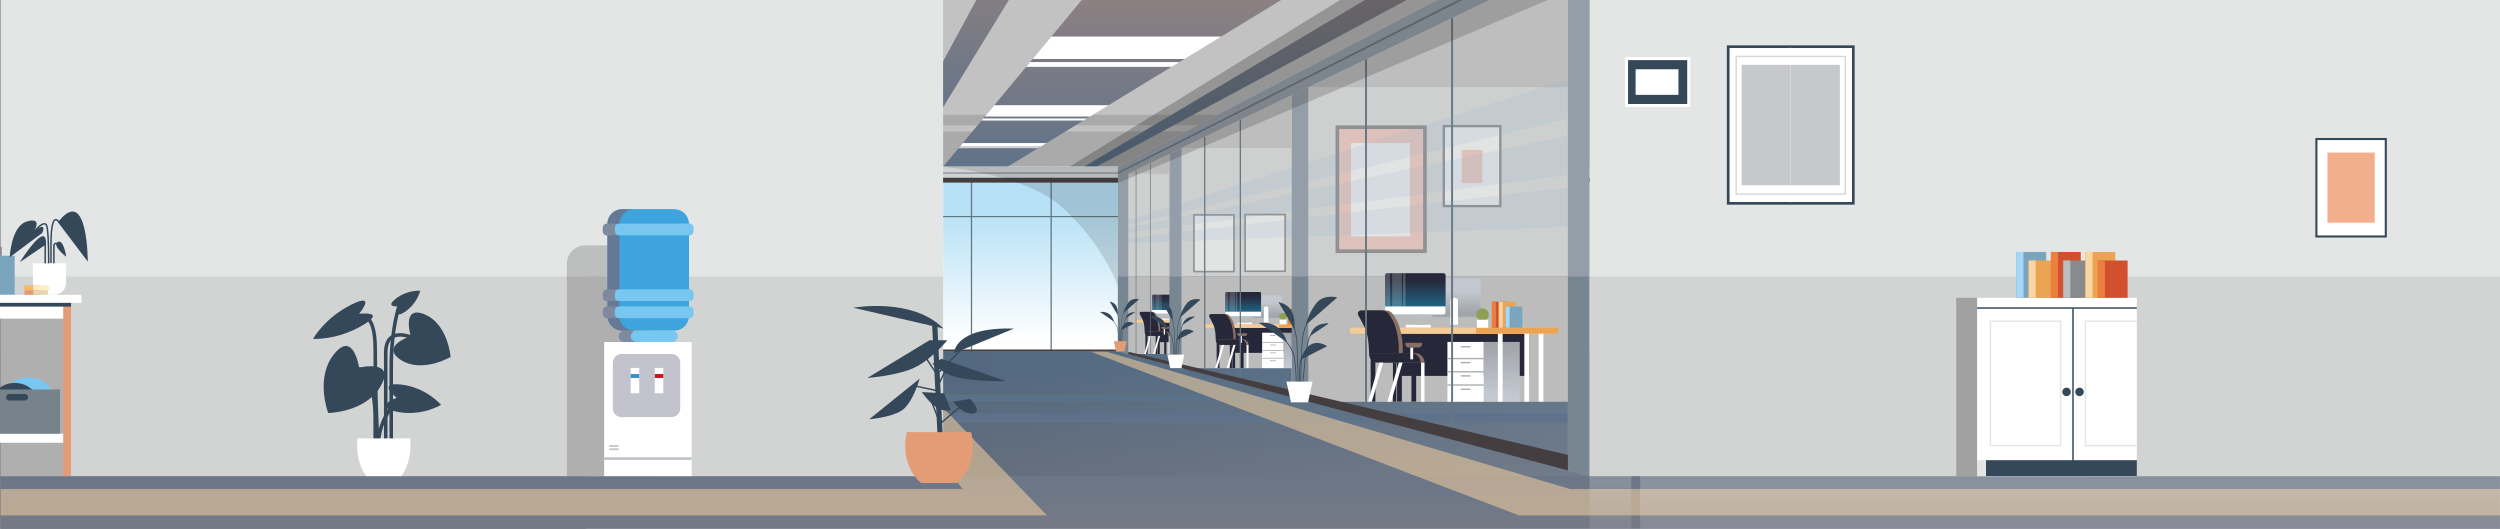 <?xml version="1.0" encoding="UTF-8"?>
<svg xmlns="http://www.w3.org/2000/svg" xmlns:xlink="http://www.w3.org/1999/xlink" viewBox="0 0 1300 275">
  <rect x="0" y="0" width="1300" height="275" fill="#808080" stroke="none"/>
  <defs>
    <style>
      .cls-1 {
        clip-path: url(#clippath-73);
      }

      .cls-2 {
        fill: #ced0d0;
      }

      .cls-3 {
        clip-path: url(#clippath-72);
      }

      .cls-4 {
        clip-path: url(#clippath-62);
      }

      .cls-5 {
        fill: #feedc5;
      }

      .cls-6 {
        clip-path: url(#clippath-45);
      }

      .cls-7 {
        opacity: .19;
      }

      .cls-7, .cls-8, .cls-9, .cls-10, .cls-11, .cls-12 {
        mix-blend-mode: multiply;
      }

      .cls-13 {
        clip-path: url(#clippath-63);
      }

      .cls-14 {
        clip-path: url(#clippath-20);
      }

      .cls-15 {
        clip-path: url(#clippath-11);
      }

      .cls-16 {
        clip-path: url(#clippath-16);
      }

      .cls-17 {
        fill: #fff;
      }

      .cls-18 {
        clip-path: url(#clippath-59);
      }

      .cls-19 {
        clip-path: url(#clippath-78);
      }

      .cls-20 {
        fill: #262738;
      }

      .cls-21 {
        clip-path: url(#clippath-33);
      }

      .cls-22 {
        clip-path: url(#clippath-64);
      }

      .cls-23 {
        clip-path: url(#clippath-47);
      }

      .cls-24 {
        mix-blend-mode: screen;
      }

      .cls-24, .cls-11, .cls-25 {
        opacity: .2;
      }

      .cls-26 {
        clip-path: url(#clippath-77);
      }

      .cls-27 {
        fill: #f5cb98;
      }

      .cls-28 {
        fill: #323234;
      }

      .cls-29 {
        clip-path: url(#clippath-41);
      }

      .cls-30 {
        clip-path: url(#clippath-32);
      }

      .cls-31 {
        fill: #a7a9ab;
      }

      .cls-32 {
        fill: #e49c76;
      }

      .cls-33 {
        fill: #fcd5a2;
      }

      .cls-34 {
        fill: #344859;
      }

      .cls-35 {
        fill: url(#Dégradé_sans_nom_26-5);
      }

      .cls-36 {
        clip-path: url(#clippath-83);
      }

      .cls-37 {
        fill: url(#Dégradé_sans_nom_41);
      }

      .cls-38 {
        fill: #e6d7b2;
      }

      .cls-39 {
        fill: #ec7f3e;
      }

      .cls-40 {
        clip-path: url(#clippath-2);
      }

      .cls-41 {
        clip-path: url(#clippath-13);
      }

      .cls-42 {
        isolation: isolate;
      }

      .cls-43 {
        clip-path: url(#clippath-37);
      }

      .cls-44 {
        clip-path: url(#clippath-46);
      }

      .cls-45 {
        clip-path: url(#clippath-25);
      }

      .cls-46 {
        fill: #73a3cc;
      }

      .cls-47 {
        clip-path: url(#clippath-15);
      }

      .cls-48 {
        clip-path: url(#clippath-6);
      }

      .cls-49 {
        clip-path: url(#clippath-76);
      }

      .cls-50 {
        fill: #c7c8c9;
      }

      .cls-51 {
        clip-path: url(#clippath-40);
      }

      .cls-8 {
        opacity: .15;
      }

      .cls-52 {
        clip-path: url(#clippath-26);
      }

      .cls-53 {
        clip-path: url(#clippath-81);
      }

      .cls-9, .cls-54 {
        opacity: .52;
      }

      .cls-55 {
        fill: url(#Dégradé_sans_nom_4-3);
      }

      .cls-56 {
        fill: url(#Dégradé_sans_nom_26-4);
      }

      .cls-57 {
        fill: url(#Dégradé_sans_nom_40-4);
      }

      .cls-58 {
        clip-path: url(#clippath-75);
      }

      .cls-10 {
        opacity: .42;
      }

      .cls-59 {
        fill: #c3c3cd;
      }

      .cls-60 {
        opacity: .4;
      }

      .cls-61 {
        clip-path: url(#clippath-7);
      }

      .cls-62 {
        clip-path: url(#clippath-21);
      }

      .cls-63 {
        fill: #888a8c;
      }

      .cls-64 {
        clip-path: url(#clippath-34);
      }

      .cls-65 {
        clip-path: url(#clippath-57);
      }

      .cls-66 {
        clip-path: url(#clippath-1);
      }

      .cls-67 {
        clip-path: url(#clippath-4);
      }

      .cls-68 {
        clip-path: url(#clippath-38);
      }

      .cls-69 {
        clip-path: url(#clippath-36);
      }

      .cls-70 {
        clip-path: url(#clippath-27);
      }

      .cls-71 {
        clip-path: url(#clippath-44);
      }

      .cls-72 {
        fill: url(#Dégradé_sans_nom_26);
      }

      .cls-73 {
        clip-path: url(#clippath-12);
      }

      .cls-74 {
        fill: #3492ce;
      }

      .cls-75 {
        clip-path: url(#clippath-80);
      }

      .cls-76 {
        fill: url(#Dégradé_sans_nom_40-5);
      }

      .cls-77 {
        fill: url(#Dégradé_sans_nom_40-3);
      }

      .cls-78 {
        fill: #d25030;
      }

      .cls-79 {
        fill: #a4d8f6;
      }

      .cls-80 {
        clip-path: url(#clippath-30);
      }

      .cls-81 {
        clip-path: url(#clippath-79);
      }

      .cls-82 {
        fill: #d4d6d7;
      }

      .cls-83 {
        fill: #e4e6e6;
      }

      .cls-84 {
        clip-path: url(#clippath-22);
      }

      .cls-54 {
        mix-blend-mode: overlay;
      }

      .cls-85 {
        fill: #d2d3d3;
      }

      .cls-86 {
        clip-path: url(#clippath-9);
      }

      .cls-87 {
        clip-path: url(#clippath-82);
      }

      .cls-88 {
        clip-path: url(#clippath-52);
      }

      .cls-89 {
        fill: #f2af8c;
      }

      .cls-90 {
        clip-path: url(#clippath);
      }

      .cls-91 {
        clip-path: url(#clippath-50);
      }

      .cls-92 {
        fill: #bebebe;
      }

      .cls-93 {
        fill: #8da053;
      }

      .cls-94 {
        clip-path: url(#clippath-48);
      }

      .cls-95 {
        fill: #7ba4bd;
      }

      .cls-96 {
        clip-path: url(#clippath-61);
      }

      .cls-12 {
        opacity: .28;
      }

      .cls-97 {
        clip-path: url(#clippath-39);
      }

      .cls-98 {
        fill: url(#Dégradé_sans_nom_27);
      }

      .cls-99 {
        fill: none;
      }

      .cls-100 {
        fill: url(#Dégradé_sans_nom_41-2);
      }

      .cls-101 {
        fill: #77838b;
      }

      .cls-102 {
        clip-path: url(#clippath-19);
      }

      .cls-103 {
        clip-path: url(#clippath-31);
      }

      .cls-104 {
        clip-path: url(#clippath-54);
      }

      .cls-105 {
        fill: #3ea4dd;
      }

      .cls-106 {
        fill: #bcbcbc;
      }

      .cls-107 {
        clip-path: url(#clippath-3);
      }

      .cls-108 {
        fill: url(#Dégradé_sans_nom_41-3);
      }

      .cls-109 {
        fill: url(#Dégradé_sans_nom_4);
      }

      .cls-110 {
        fill: #bcbdbf;
      }

      .cls-111 {
        clip-path: url(#clippath-43);
      }

      .cls-112 {
        clip-path: url(#clippath-70);
      }

      .cls-113 {
        clip-path: url(#clippath-8);
      }

      .cls-114 {
        fill: url(#Dégradé_sans_nom_4-4);
      }

      .cls-115 {
        fill: url(#Dégradé_sans_nom_40-2);
      }

      .cls-116 {
        fill: #221f1f;
      }

      .cls-117 {
        clip-path: url(#clippath-55);
      }

      .cls-118 {
        clip-path: url(#clippath-69);
      }

      .cls-119 {
        fill: #c2c2c2;
      }

      .cls-120 {
        clip-path: url(#clippath-29);
      }

      .cls-121 {
        fill: url(#Dégradé_sans_nom_4-2);
      }

      .cls-122 {
        clip-path: url(#clippath-18);
      }

      .cls-123 {
        clip-path: url(#clippath-14);
      }

      .cls-124 {
        clip-path: url(#clippath-17);
      }

      .cls-125 {
        fill: #667680;
      }

      .cls-126 {
        fill: #f5a99a;
      }

      .cls-127 {
        clip-path: url(#clippath-5);
      }

      .cls-128 {
        clip-path: url(#clippath-58);
      }

      .cls-129 {
        fill: #949ea8;
      }

      .cls-130 {
        fill: url(#Dégradé_sans_nom_26-3);
      }

      .cls-131 {
        fill: #876f66;
      }

      .cls-132 {
        fill: #f9b767;
      }

      .cls-133 {
        clip-path: url(#clippath-84);
      }

      .cls-134 {
        clip-path: url(#clippath-42);
      }

      .cls-135 {
        fill: #845353;
      }

      .cls-136 {
        fill: #eba453;
      }

      .cls-137 {
        fill: url(#Dégradé_sans_nom_40);
      }

      .cls-138 {
        clip-path: url(#clippath-65);
      }

      .cls-139 {
        fill: #453e40;
      }

      .cls-140 {
        clip-path: url(#clippath-10);
      }

      .cls-141 {
        clip-path: url(#clippath-23);
      }

      .cls-142 {
        opacity: .29;
      }

      .cls-143 {
        clip-path: url(#clippath-74);
      }

      .cls-144 {
        clip-path: url(#clippath-56);
      }

      .cls-145 {
        clip-path: url(#clippath-53);
      }

      .cls-146 {
        clip-path: url(#clippath-49);
      }

      .cls-147 {
        fill: #788691;
      }

      .cls-148 {
        clip-path: url(#clippath-67);
      }

      .cls-149 {
        clip-path: url(#clippath-51);
      }

      .cls-150 {
        clip-path: url(#clippath-28);
      }

      .cls-151 {
        clip-path: url(#clippath-71);
      }

      .cls-152 {
        clip-path: url(#clippath-85);
      }

      .cls-153 {
        clip-path: url(#clippath-68);
      }

      .cls-154 {
        fill: url(#Dégradé_sans_nom_26-2);
      }

      .cls-155 {
        clip-path: url(#clippath-35);
      }

      .cls-156 {
        fill: #78c7f0;
      }

      .cls-157 {
        fill: #c41720;
      }

      .cls-158 {
        clip-path: url(#clippath-66);
      }
    </style>
    <clipPath id="clippath">
      <rect class="cls-99" width="1300" height="275"/>
    </clipPath>
    <clipPath id="clippath-1">
      <rect class="cls-99" width="1300" height="303.98"/>
    </clipPath>
    <clipPath id="clippath-2">
      <rect class="cls-99" x="490.01" y="59.69" width="176.3" height="5.45"/>
    </clipPath>
    <clipPath id="clippath-3">
      <rect class="cls-99" x="490.41" y="68.38" width="157.04" height="18.31"/>
    </clipPath>
    <clipPath id="clippath-4">
      <polygon class="cls-99" points="709.75 0 563.68 86.7 570.19 86.7 731.47 0 709.75 0"/>
    </clipPath>
    <linearGradient id="Dégradé_sans_nom_4" data-name="Dégradé sans nom 4" x1="2.96" y1="278.91" x2="3.25" y2="278.91" gradientTransform="translate(119070.53 -1291.07) rotate(90) scale(424.59)" gradientUnits="userSpaceOnUse">
      <stop offset="0" stop-color="#968380"/>
      <stop offset="0" stop-color="#968380"/>
      <stop offset="1" stop-color="#55708b"/>
    </linearGradient>
    <clipPath id="clippath-5">
      <polygon class="cls-99" points="507.68 0 460.71 86.7 471.48 86.7 524.58 0 507.68 0"/>
    </clipPath>
    <linearGradient id="Dégradé_sans_nom_4-2" data-name="Dégradé sans nom 4" x1="2.96" y1="277.84" x2="3.25" y2="277.84" gradientTransform="translate(118461.07 -1291.06) rotate(90) scale(424.59)" xlink:href="#Dégradé_sans_nom_4"/>
    <clipPath id="clippath-6">
      <polygon class="cls-99" points="562.51 0 490.41 86.7 523.95 86.7 666.19 0 562.51 0"/>
    </clipPath>
    <linearGradient id="Dégradé_sans_nom_4-3" data-name="Dégradé sans nom 4" x1="2.85" y1="278.48" x2="3.15" y2="278.48" gradientTransform="translate(119144.18 -1233.16) rotate(90) scale(425.76)" xlink:href="#Dégradé_sans_nom_4"/>
    <clipPath id="clippath-7">
      <rect class="cls-99" x=".33" y="182.66" width="1299.66" height="121.33"/>
    </clipPath>
    <linearGradient id="Dégradé_sans_nom_4-4" data-name="Dégradé sans nom 4" x1="1.17" y1="272.04" x2="1.46" y2="272.04" gradientTransform="translate(-147721.1 990.77) rotate(-90) scale(545.4)" xlink:href="#Dégradé_sans_nom_4"/>
    <clipPath id="clippath-8">
      <rect class="cls-99" width="1300" height="303.98"/>
    </clipPath>
    <clipPath id="clippath-9">
      <rect class="cls-99" x="304.73" y="182.66" width="1040.74" height="22.61"/>
    </clipPath>
    <clipPath id="clippath-10">
      <rect class="cls-99" x="304.74" y="182.66" width="1040.74" height="22.61"/>
    </clipPath>
    <linearGradient id="Dégradé_sans_nom_26" data-name="Dégradé sans nom 26" x1="1.91" y1="274.92" x2="2.21" y2="274.92" gradientTransform="translate(8023.58 962136.47) rotate(-180) scale(3499.02)" gradientUnits="userSpaceOnUse">
      <stop offset="0" stop-color="#fff"/>
      <stop offset="1" stop-color="#221f20"/>
    </linearGradient>
    <clipPath id="clippath-11">
      <rect class="cls-99" x="304.73" y="219.71" width="1040.74" height="27.86"/>
    </clipPath>
    <clipPath id="clippath-12">
      <rect class="cls-99" x="304.74" y="219.71" width="1040.74" height="27.86"/>
    </clipPath>
    <linearGradient id="Dégradé_sans_nom_26-2" data-name="Dégradé sans nom 26" x1="1.91" y1="275.45" x2="2.21" y2="275.45" gradientTransform="translate(8023.58 -120432.88) rotate(-180) scale(3499.02 -438.08)" xlink:href="#Dégradé_sans_nom_26"/>
    <clipPath id="clippath-13">
      <rect class="cls-99" x="304.73" y="208.63" width="1040.74" height="6.26"/>
    </clipPath>
    <clipPath id="clippath-14">
      <rect class="cls-99" x="304.74" y="208.63" width="1040.74" height="6.26"/>
    </clipPath>
    <linearGradient id="Dégradé_sans_nom_26-3" data-name="Dégradé sans nom 26" x1="1.91" y1="275.15" x2="2.21" y2="275.15" gradientTransform="translate(8023.58 -461040.09) rotate(-180) scale(3499.02 -1676.38)" xlink:href="#Dégradé_sans_nom_26"/>
    <clipPath id="clippath-15">
      <rect class="cls-99" x="566.59" y="182.66" width="778.88" height="85.34"/>
    </clipPath>
    <clipPath id="clippath-16">
      <rect class="cls-99" x=".34" y="212" width="544.05" height="55.99"/>
    </clipPath>
    <clipPath id="clippath-17">
      <rect class="cls-99" x="556.07" y="-41.45" width="270.48" height="128.17"/>
    </clipPath>
    <clipPath id="clippath-18">
      <rect class="cls-99" x="4.74" width="1300" height="303.98"/>
    </clipPath>
    <clipPath id="clippath-19">
      <rect class="cls-99" x="826.54" y="247.57" width="21.72" height="86.43"/>
    </clipPath>
    <clipPath id="clippath-20">
      <rect class="cls-99" x="826.55" y="247.57" width="21.71" height="86.43"/>
    </clipPath>
    <linearGradient id="Dégradé_sans_nom_26-4" data-name="Dégradé sans nom 26" x1="1.58" y1="281.99" x2="1.88" y2="281.99" gradientTransform="translate(80679.88 -201.51) rotate(90) scale(283.14)" xlink:href="#Dégradé_sans_nom_26"/>
    <clipPath id="clippath-21">
      <rect class="cls-99" x="852.89" y="247.56" width="492.58" height="86.44"/>
    </clipPath>
    <clipPath id="clippath-22">
      <rect class="cls-99" x="852.89" y="247.56" width="492.58" height="86.44"/>
    </clipPath>
    <linearGradient id="Dégradé_sans_nom_26-5" data-name="Dégradé sans nom 26" x1="1.45" y1="282.68" x2="1.74" y2="282.68" gradientTransform="translate(96707.73 -236.84) rotate(90) scale(338.22)" xlink:href="#Dégradé_sans_nom_26"/>
    <clipPath id="clippath-23">
      <rect class="cls-99" x="490.41" y="86.7" width="90.89" height="95.03"/>
    </clipPath>
    <linearGradient id="Dégradé_sans_nom_27" data-name="Dégradé sans nom 27" x1="-.45" y1="269.4" x2="-.15" y2="269.4" gradientTransform="translate(-60430.39 76.01) rotate(-90) scale(226.3)" gradientUnits="userSpaceOnUse">
      <stop offset="0" stop-color="#fff"/>
      <stop offset="1" stop-color="#b6e1f6"/>
    </linearGradient>
    <clipPath id="clippath-25">
      <rect class="cls-99" width="1300" height="303.98"/>
    </clipPath>
    <clipPath id="clippath-26">
      <rect class="cls-99" x="694.48" y="64.96" width="86.3" height="66.62"/>
    </clipPath>
    <clipPath id="clippath-27">
      <rect class="cls-99" x="620.41" y="111.3" width="21.7" height="30.36"/>
    </clipPath>
    <clipPath id="clippath-28">
      <rect class="cls-99" x="647.02" y="111.13" width="21.7" height="30.36"/>
    </clipPath>
    <clipPath id="clippath-29">
      <path class="cls-99" d="M745.58,144.95h23.51c.43,0,.79,.35,.79,.79v18.26c0,.43-.35,.79-.79,.79h-23.51c-.43,0-.79-.35-.79-.79v-18.26c0-.44,.35-.79,.79-.79Z"/>
    </clipPath>
    <linearGradient id="Dégradé_sans_nom_40" data-name="Dégradé sans nom 40" x1="-8.58" y1="322.16" x2="-8.28" y2="322.16" gradientTransform="translate(12983.93 -163.09) rotate(-90) scale(37.95 -37.95)" gradientUnits="userSpaceOnUse">
      <stop offset="0" stop-color="#a2a6ab"/>
      <stop offset="1" stop-color="#c4c8d0"/>
    </linearGradient>
    <clipPath id="clippath-30">
      <rect class="cls-99" width="1300" height="303.98"/>
    </clipPath>
    <clipPath id="clippath-31">
      <path class="cls-99" d="M721.35,142.06c-.61,0-1.1,.49-1.12,1.09v19.39c.01,.6,.51,1.09,1.12,1.09h29.25c.62,0,1.12-.5,1.12-1.11v-19.34c0-.61-.5-1.11-1.12-1.11h-29.25Z"/>
    </clipPath>
    <linearGradient id="Dégradé_sans_nom_41" data-name="Dégradé sans nom 41" x1="-5.56" y1="306.27" x2="-5.27" y2="306.27" gradientTransform="translate(17774.12 -147.82) rotate(-90) scale(55.63 -55.63)" gradientUnits="userSpaceOnUse">
      <stop offset="0" stop-color="#1f6c90"/>
      <stop offset="1" stop-color="#262738"/>
    </linearGradient>
    <clipPath id="clippath-32">
      <rect class="cls-99" width="1300" height="303.98"/>
    </clipPath>
    <clipPath id="clippath-33">
      <rect class="cls-99" x="720.24" y="142.06" width="2.67" height="17.25"/>
    </clipPath>
    <clipPath id="clippath-34">
      <rect class="cls-99" x="720.24" y="142.06" width="2.67" height="17.25"/>
    </clipPath>
    <clipPath id="clippath-35">
      <rect class="cls-99" x="723.92" y="142.06" width="5.04" height="17.25"/>
    </clipPath>
    <clipPath id="clippath-36">
      <rect class="cls-99" x="729.56" y="142.06" width="1.34" height="17.25"/>
    </clipPath>
    <clipPath id="clippath-37">
      <rect class="cls-99" x="771.55" y="177.79" width="18.73" height="31.06"/>
    </clipPath>
    <linearGradient id="Dégradé_sans_nom_40-2" data-name="Dégradé sans nom 40" x1="4.64" y1="254.21" x2="4.93" y2="254.21" gradientTransform="translate(-21787.79 -232.02) rotate(90) scale(88.78 -88.78)" xlink:href="#Dégradé_sans_nom_40"/>
    <clipPath id="clippath-38">
      <rect class="cls-99" width="1300" height="303.98"/>
    </clipPath>
    <clipPath id="clippath-39">
      <path class="cls-99" d="M652.11,153.55h13.92c.26,0,.47,.21,.47,.47v10.81c0,.26-.21,.47-.47,.47h-13.92c-.26,0-.47-.21-.47-.47v-10.82c0-.26,.21-.47,.47-.47Z"/>
    </clipPath>
    <linearGradient id="Dégradé_sans_nom_40-3" data-name="Dégradé sans nom 40" x1="-15.01" y1="344.3" x2="-14.71" y2="344.3" gradientTransform="translate(8398.49 -173.54) rotate(-90) scale(22.48 -22.48)" xlink:href="#Dégradé_sans_nom_40"/>
    <clipPath id="clippath-40">
      <rect class="cls-99" x="624.76" y="149.41" width="46.96" height="42"/>
    </clipPath>
    <clipPath id="clippath-41">
      <path class="cls-99" d="M637.76,151.84h17.33c.36,0,.66,.3,.66,.66v11.45c0,.36-.3,.66-.66,.66h-17.33c-.36,0-.66-.3-.66-.66v-11.45c0-.36,.3-.66,.66-.66Z"/>
    </clipPath>
    <linearGradient id="Dégradé_sans_nom_41-2" data-name="Dégradé sans nom 41" x1="-9.95" y1="321.37" x2="-9.66" y2="321.37" gradientTransform="translate(11235.72 -164.5) rotate(-90) scale(32.95 -32.95)" xlink:href="#Dégradé_sans_nom_41"/>
    <clipPath id="clippath-42">
      <rect class="cls-99" x="624.76" y="149.41" width="46.96" height="42"/>
    </clipPath>
    <clipPath id="clippath-43">
      <rect class="cls-99" x="637.1" y="151.84" width="1.58" height="10.21"/>
    </clipPath>
    <clipPath id="clippath-44">
      <rect class="cls-99" x="637.1" y="151.84" width="1.58" height="10.21"/>
    </clipPath>
    <clipPath id="clippath-45">
      <rect class="cls-99" x="639.29" y="151.84" width="2.99" height="10.21"/>
    </clipPath>
    <clipPath id="clippath-46">
      <rect class="cls-99" x="642.63" y="151.84" width=".79" height="10.21"/>
    </clipPath>
    <clipPath id="clippath-47">
      <rect class="cls-99" x="667.5" y="173.01" width="4.22" height="18.4"/>
    </clipPath>
    <linearGradient id="Dégradé_sans_nom_40-4" data-name="Dégradé sans nom 40" x1="7.39" y1="244.68" x2="7.68" y2="244.68" gradientTransform="translate(-12196.72 -214.37) rotate(90) scale(52.58 -52.58)" xlink:href="#Dégradé_sans_nom_40"/>
    <clipPath id="clippath-48">
      <rect class="cls-99" x="624.76" y="149.41" width="46.96" height="42"/>
    </clipPath>
    <clipPath id="clippath-49">
      <rect class="cls-99" x="589.43" y="151.32" width="18.7" height="32.76"/>
    </clipPath>
    <clipPath id="clippath-50">
      <path class="cls-99" d="M621.64,154.55h-10.86c-.2,0-.36,.16-.36,.36v8.44c0,.2,.16,.36,.36,.36h10.86c.2,0,.36-.16,.36-.36v-8.44c0-.2-.16-.36-.36-.36"/>
    </clipPath>
    <clipPath id="clippath-51">
      <rect class="cls-99" x="610.41" y="154.55" width="11.59" height="9.16"/>
    </clipPath>
    <clipPath id="clippath-52">
      <rect class="cls-99" x="610.41" y="154.55" width="11.59" height="9.16"/>
    </clipPath>
    <linearGradient id="Dégradé_sans_nom_40-5" data-name="Dégradé sans nom 40" x1="-19.69" y1="358.05" x2="-19.4" y2="358.05" gradientTransform="translate(6895.35 -182.77) rotate(-90) scale(17.54 -17.54)" xlink:href="#Dégradé_sans_nom_40"/>
    <clipPath id="clippath-53">
      <rect class="cls-99" x="589.43" y="151.32" width="18.7" height="32.76"/>
    </clipPath>
    <clipPath id="clippath-54">
      <path class="cls-99" d="M599.58,153.22c-.28,0-.52,.23-.52,.51v8.94c0,.28,.23,.51,.52,.51h8.56v-9.96h-8.56Z"/>
    </clipPath>
    <linearGradient id="Dégradé_sans_nom_41-3" data-name="Dégradé sans nom 41" x1="-13.15" y1="330.86" x2="-12.85" y2="330.86" gradientTransform="translate(9108.82 -175.71) rotate(-90) scale(25.71 -25.71)" xlink:href="#Dégradé_sans_nom_41"/>
    <clipPath id="clippath-55">
      <rect class="cls-99" x="589.43" y="151.32" width="18.7" height="32.76"/>
    </clipPath>
    <clipPath id="clippath-56">
      <rect class="cls-99" x="599.06" y="153.22" width="1.24" height="7.97"/>
    </clipPath>
    <clipPath id="clippath-57">
      <rect class="cls-99" x="599.06" y="153.22" width="1.24" height="7.97"/>
    </clipPath>
    <clipPath id="clippath-58">
      <rect class="cls-99" x="600.77" y="153.22" width="2.33" height="7.97"/>
    </clipPath>
    <clipPath id="clippath-59">
      <rect class="cls-99" x="603.37" y="153.22" width=".62" height="7.97"/>
    </clipPath>
    <clipPath id="clippath-61">
      <rect class="cls-99" width="1300" height="303.98"/>
    </clipPath>
    <clipPath id="clippath-62">
      <rect class="cls-99" x="586.69" y="41.19" width="228.61" height="85.29"/>
    </clipPath>
    <clipPath id="clippath-63">
      <rect class="cls-99" x="586.69" y="41.19" width="228.61" height="85.29"/>
    </clipPath>
    <clipPath id="clippath-64">
      <rect class="cls-99" x="680.3" y="97.45" width="135" height="25.54"/>
    </clipPath>
    <clipPath id="clippath-65">
      <rect class="cls-99" x="614.37" y="114.01" width="57.35" height="11.44"/>
    </clipPath>
    <clipPath id="clippath-66">
      <rect class="cls-99" x="586.69" y="121.35" width="21.4" height="5.14"/>
    </clipPath>
    <clipPath id="clippath-67">
      <rect class="cls-99" x="680.3" y="70.5" width="135" height="38.27"/>
    </clipPath>
    <clipPath id="clippath-68">
      <rect class="cls-99" x="614.37" y="100.61" width="57.35" height="16.85"/>
    </clipPath>
    <clipPath id="clippath-69">
      <rect class="cls-99" x="586.69" y="113.94" width="21.4" height="7.15"/>
    </clipPath>
    <clipPath id="clippath-70">
      <rect class="cls-99" x="680.3" y="41.19" width="135" height="53.19"/>
    </clipPath>
    <clipPath id="clippath-71">
      <rect class="cls-99" x="614.37" y="87.17" width="57.35" height="23.19"/>
    </clipPath>
    <clipPath id="clippath-72">
      <rect class="cls-99" x="586.69" y="107.54" width="21.4" height="9.52"/>
    </clipPath>
    <clipPath id="clippath-73">
      <rect class="cls-99" width="1300" height="303.98"/>
    </clipPath>
    <clipPath id="clippath-74">
      <rect class="cls-99" x="294.77" y="127.57" width="45.72" height="120"/>
    </clipPath>
    <clipPath id="clippath-75">
      <rect class="cls-99" x="294.77" y="127.57" width="45.72" height="120"/>
    </clipPath>
    <clipPath id="clippath-76">
      <rect class="cls-99" x="313.45" y="108.76" width="17.56" height="69.1"/>
    </clipPath>
    <clipPath id="clippath-77">
      <rect class="cls-99" x="313.45" y="108.76" width="17.56" height="69.1"/>
    </clipPath>
    <clipPath id="clippath-78">
      <rect class="cls-99" x="-32.97" y="154.27" width="67.87" height="93.3"/>
    </clipPath>
    <clipPath id="clippath-79">
      <rect class="cls-99" x="-32.97" y="154.27" width="67.87" height="93.3"/>
    </clipPath>
    <clipPath id="clippath-80">
      <rect class="cls-99" x="1017.24" y="154.86" width="10.86" height="92.71"/>
    </clipPath>
    <clipPath id="clippath-81">
      <rect class="cls-99" x="1017.24" y="154.86" width="10.85" height="92.71"/>
    </clipPath>
    <clipPath id="clippath-82">
      <rect class="cls-99" width="1300" height="303.98"/>
    </clipPath>
    <clipPath id="clippath-83">
      <rect class="cls-99" x="581.25" y="-41.45" width="245.3" height="136.67"/>
    </clipPath>
    <clipPath id="clippath-84">
      <rect class="cls-99" x="490.41" y="86.7" width="90.89" height="62.23"/>
    </clipPath>
    <clipPath id="clippath-85">
      <rect class="cls-99" x="490.41" y="86.7" width="90.89" height="62.23"/>
    </clipPath>
  </defs>
  <g class="cls-42">
    <g id="Calque_1" data-name="Calque 1">
      <g class="cls-90">
        <rect class="cls-17" x="304.73" width="995.27" height="285.05"/>
        <rect class="cls-119" x="304.73" width="995.27" height="86.71"/>
        <g class="cls-66">
          <g class="cls-8">
            <g class="cls-40">
              <rect class="cls-116" x="490.01" y="59.69" width="176.3" height="5.45"/>
            </g>
          </g>
          <g class="cls-8">
            <g class="cls-107">
              <rect class="cls-116" x="490.41" y="68.38" width="157.03" height="18.31"/>
            </g>
          </g>
        </g>
        <g class="cls-67">
          <rect class="cls-109" x="563.68" y="0" width="167.8" height="86.7"/>
        </g>
        <g class="cls-127">
          <rect class="cls-121" x="460.71" width="63.88" height="86.7"/>
        </g>
        <g class="cls-48">
          <rect class="cls-55" x="490.41" y="0" width="175.78" height="86.7"/>
        </g>
        <polygon class="cls-17" points="536.96 30.68 615.98 30.68 635.13 19.01 546.65 19.01 536.96 30.68"/>
        <polygon class="cls-17" points="533.56 34.77 609.26 34.77 613.35 32.28 535.63 32.28 533.56 34.77"/>
        <polygon class="cls-17" points="512.11 60.6 566.88 60.6 576.55 54.71 517.01 54.71 512.11 60.6"/>
        <polygon class="cls-17" points="510.4 62.67 563.49 62.67 565.26 61.59 511.3 61.59 510.4 62.67"/>
        <polygon class="cls-17" points="499.09 76.28 541.15 76.28 544.23 74.4 500.65 74.4 499.09 76.28"/>
        <polygon class="cls-17" points="498.81 76.62 498.46 77.04 539.89 77.04 540.59 76.62 498.81 76.62"/>
        <g class="cls-61">
          <rect class="cls-114" x=".33" y="182.66" width="1299.66" height="121.33"/>
        </g>
        <g class="cls-113">
          <g class="cls-7">
            <g class="cls-86">
              <g class="cls-140">
                <rect class="cls-72" x="304.74" y="182.66" width="1040.74" height="22.61"/>
              </g>
            </g>
          </g>
          <g class="cls-7">
            <g class="cls-15">
              <g class="cls-73">
                <rect class="cls-154" x="304.74" y="219.71" width="1040.74" height="27.86"/>
              </g>
            </g>
          </g>
          <g class="cls-7">
            <g class="cls-41">
              <g class="cls-123">
                <rect class="cls-130" x="304.74" y="208.63" width="1040.74" height="6.26"/>
              </g>
            </g>
          </g>
          <g class="cls-54">
            <g class="cls-47">
              <polygon class="cls-33" points="566.6 182.66 789.83 267.99 1345.48 267.99 1345.48 254.31 816.44 254.31 574.57 182.66 566.6 182.66"/>
            </g>
          </g>
          <g class="cls-54">
            <g class="cls-16">
              <polygon class="cls-33" points="490.41 240.83 500.52 254.3 .34 254.3 .34 267.99 544.38 267.99 490.41 212 490.41 240.83"/>
            </g>
          </g>
          <g class="cls-12">
            <g class="cls-124">
              <polygon class="cls-116" points="764.12 -41.45 556.07 86.72 581.31 86.7 826.55 -41.45 764.12 -41.45"/>
            </g>
          </g>
        </g>
        <g class="cls-122">
          <g class="cls-24">
            <g class="cls-102">
              <g class="cls-14">
                <rect class="cls-56" x="826.55" y="247.57" width="21.71" height="86.43"/>
              </g>
            </g>
          </g>
          <g class="cls-24">
            <g class="cls-62">
              <g class="cls-84">
                <rect class="cls-35" x="852.89" y="247.56" width="492.58" height="86.44"/>
              </g>
            </g>
          </g>
        </g>
        <g class="cls-141">
          <rect class="cls-98" x="490.41" y="86.7" width="90.89" height="95.03"/>
        </g>
        <rect class="cls-125" x="546.27" y="86.7" width=".67" height="95.95"/>
        <rect class="cls-125" x="504.84" y="86.7" width=".67" height="95.95"/>
        <rect class="cls-139" x="304.73" y="181.74" width="995.27" height="1.03"/>
        <rect class="cls-85" x="490.41" y="86.7" width="90.89" height="5.73"/>
        <rect class="cls-139" x="304.73" y="92.43" width="995.27" height="2.53"/>
        <rect class="cls-83" x=".33" width="490.08" height="247.57"/>
        <rect class="cls-83" x="826.55" width="473.45" height="247.57"/>
        <polygon class="cls-129" points="747.22 0 581.31 86.7 581.31 182.66 586.7 184.08 608.13 184.08 608.13 189.76 614.37 191.41 671.71 191.41 671.71 206.58 680.3 208.86 815.3 208.86 815.3 244.59 826.55 247.57 826.55 0 747.22 0"/>
        <rect class="cls-125" x="490.41" y="112.32" width="90.89" height=".61"/>
        <polygon class="cls-2" points="774.68 0 680.31 45.36 671.71 49.49 614.37 77.04 608.13 80.04 586.7 90.34 586.7 184.08 608.13 184.08 608.13 189.76 614.37 191.41 671.71 191.41 671.71 206.59 680.31 208.86 815.3 208.86 815.3 0 774.68 0"/>
        <polygon class="cls-129" points="671.71 49.49 671.71 206.58 680.3 208.86 680.3 45.36 671.71 49.49"/>
        <polygon class="cls-129" points="608.13 80.04 608.13 189.76 614.37 191.41 614.37 77.04 608.13 80.04"/>
        <polygon class="cls-147" points="581.31 143.8 581.31 182.66 586.7 184.08 608.13 184.08 608.13 189.76 614.37 191.41 671.71 191.41 671.71 206.59 680.3 208.86 815.3 208.86 815.3 244.59 826.55 247.57 826.55 143.8 581.31 143.8"/>
        <polygon class="cls-92" points="774.68 0 680.3 45.36 815.3 45.36 815.3 0 774.68 0"/>
        <polygon class="cls-92" points="614.37 77.04 671.71 77.04 671.71 49.49 614.37 77.04"/>
        <polygon class="cls-92" points="586.7 90.34 608.13 90.34 608.13 80.04 586.7 90.34"/>
        <rect class="cls-106" x="680.31" y="143.8" width="135" height="65.06"/>
        <rect class="cls-85" x="826.55" y="143.79" width="473.45" height="103.77"/>
        <rect class="cls-85" x="304.73" y="143.8" width="185.68" height="103.77"/>
        <rect class="cls-106" x="614.37" y="143.8" width="57.35" height="47.61"/>
        <rect class="cls-106" x="586.7" y="143.79" width="21.44" height="40.29"/>
        <rect class="cls-85" x=".33" y="143.79" width="311.94" height="103.77"/>
        <polygon class="cls-125" points="758.19 0 581.3 89.53 581.3 90.4 760.5 0 758.19 0"/>
        <rect class="cls-129" x="490.42" y="89.56" width="90.89" height=".85"/>
        <g class="cls-45">
          <g class="cls-60">
            <g class="cls-52">
              <rect class="cls-126" x="695.42" y="66.14" width="45.56" height="64.5"/>
              <path class="cls-28" d="M696.36,67.08h43.67v62.62h-43.67v-62.62Zm-1.88,64.5h47.44V65.2h-47.44v66.39Z"/>
              <rect class="cls-17" x="702.52" y="74.41" width="30.64" height="48.54"/>
              <rect class="cls-17" x="750.78" y="65.57" width="29.39" height="41.62"/>
              <path class="cls-28" d="M751.38,66.17h28.18v40.41h-28.18v-40.41Zm-1.21,41.62h30.61v-42.83h-30.61v42.83Z"/>
              <rect class="cls-126" x="760.1" y="77.94" width="10.75" height="17.28"/>
            </g>
          </g>
          <g class="cls-60">
            <g class="cls-70">
              <rect class="cls-17" x="620.84" y="111.74" width="20.84" height="29.5"/>
              <path class="cls-28" d="M621.27,112.17h19.98v28.64h-19.98v-28.64Zm-.86,29.5h21.7v-30.36h-21.7v30.36Z"/>
            </g>
          </g>
          <g class="cls-60">
            <g class="cls-150">
              <rect class="cls-17" x="647.45" y="111.56" width="20.84" height="29.5"/>
              <path class="cls-28" d="M647.88,111.99h19.98v28.64h-19.98v-28.64Zm-.86,29.5h21.7v-30.36h-21.7v30.36Z"/>
            </g>
          </g>
        </g>
        <g class="cls-120">
          <rect class="cls-137" x="744.79" y="144.95" width="25.08" height="19.83"/>
        </g>
        <g class="cls-80">
          <path class="cls-17" d="M756.6,154.86h-.84c-.86,0-1.55,.69-1.55,1.55v13.98h3.94v-13.98c0-.86-.69-1.55-1.55-1.55"/>
          <rect class="cls-110" x="751.51" y="168.9" width="11.23" height="1.5"/>
        </g>
        <g class="cls-103">
          <rect class="cls-37" x="720.23" y="142.06" width="31.48" height="21.57"/>
        </g>
        <g class="cls-30">
          <g class="cls-25">
            <g class="cls-21">
              <g class="cls-64">
                <path class="cls-17" d="M720.23,143.17v16.13h2.67v-17.25h-1.55c-.62,0-1.12,.5-1.12,1.11"/>
              </g>
            </g>
          </g>
          <g class="cls-25">
            <g class="cls-155">
              <rect class="cls-17" x="723.92" y="142.06" width="5.04" height="17.25"/>
            </g>
          </g>
          <g class="cls-25">
            <g class="cls-69">
              <rect class="cls-17" x="729.56" y="142.06" width="1.33" height="17.25"/>
            </g>
          </g>
          <path class="cls-17" d="M720.23,162.51c0,.61,.5,1.11,1.12,1.11h29.25c.62,0,1.12-.5,1.12-1.11v-3.2h-31.48v3.2Z"/>
          <rect class="cls-17" x="730.99" y="168.9" width="12.99" height="1.5"/>
          <rect class="cls-110" x="735.64" y="163.63" width="5.9" height="5.27"/>
          <rect class="cls-20" x="733.94" y="173.54" width="2.47" height="35.31"/>
          <rect class="cls-20" x="726.49" y="173.54" width="68.62" height="21.93"/>
          <rect class="cls-20" x="712.74" y="173.54" width="2.47" height="35.31"/>
          <rect class="cls-20" x="726.49" y="173.54" width="2.47" height="35.31"/>
          <rect class="cls-27" x="702.03" y="170.4" width="108.15" height="3.15"/>
        </g>
        <g class="cls-43">
          <rect class="cls-115" x="771.55" y="177.79" width="18.73" height="31.06"/>
        </g>
        <rect class="cls-17" x="752.66" y="177.8" width="18.89" height="31.06"/>
        <rect class="cls-31" x="752.66" y="186.11" width="18.89" height=".69"/>
        <rect class="cls-31" x="752.66" y="192.98" width="18.89" height=".69"/>
        <rect class="cls-31" x="752.66" y="199.86" width="18.89" height=".69"/>
        <rect class="cls-31" x="759.6" y="179.97" width="5.01" height=".69"/>
        <rect class="cls-31" x="759.6" y="188.21" width="5.01" height=".69"/>
        <rect class="cls-31" x="759.6" y="195.13" width="5.01" height=".69"/>
        <rect class="cls-31" x="759.6" y="202.06" width="5.01" height=".69"/>
        <rect class="cls-136" x="767.51" y="170.4" width="42.66" height="3.15"/>
        <rect class="cls-17" x="778.9" y="173.54" width="2.47" height="35.31"/>
        <rect class="cls-17" x="792.65" y="173.54" width="2.47" height="35.31"/>
        <rect class="cls-17" x="800.1" y="173.54" width="2.47" height="35.31"/>
        <g class="cls-68">
          <path class="cls-93" d="M770.92,160.35c-1.81,0-3.28,1.47-3.28,3.28s1.47,3.28,3.28,3.28,3.28-1.47,3.28-3.28-1.47-3.28-3.28-3.28"/>
          <rect class="cls-17" x="767.99" y="166.26" width="5.88" height="4.16"/>
          <rect class="cls-78" x="775.8" y="156.91" width="8.68" height="13.49"/>
          <rect class="cls-39" x="775.8" y="156.91" width="2.07" height="13.49"/>
          <rect class="cls-136" x="779.35" y="156.91" width="8.68" height="13.49"/>
          <rect class="cls-33" x="779.35" y="156.91" width="2.07" height="13.49"/>
          <rect class="cls-95" x="782.93" y="159.43" width="8.68" height="10.97"/>
          <rect class="cls-79" x="782.93" y="159.43" width="2.07" height="10.97"/>
          <path class="cls-131" d="M724.2,163.16c-.83-1.1-2.14-1.74-3.52-1.74h-10.85c-1.26,0-2.06,1.36-1.45,2.46,.97,1.74,2.29,4.19,3.47,6.71,2.2,4.68,2.12,13.03,2.12,13.03h15.44s.58-6.51-1.81-13.97c-.89-2.78-2.33-5.04-3.41-6.48"/>
          <rect class="cls-20" x="724.33" y="188.55" width="1.79" height="20.31"/>
          <path class="cls-131" d="M735.82,183.62h-21.84v.46c0,2.47,2,4.48,4.47,4.48h22.3c0-2.72-2.21-4.93-4.93-4.93"/>
          <path class="cls-20" d="M722.13,163.16c-.83-1.1-2.14-1.74-3.52-1.74h-10.85c-1.26,0-2.06,1.36-1.45,2.46,.97,1.74,2.29,4.19,3.47,6.71,2.2,4.68,2.12,13.03,2.12,13.03h15.44s.58-6.51-1.81-13.97c-.89-2.78-2.33-5.04-3.41-6.48"/>
          <path class="cls-20" d="M733.75,183.62h-21.84v.46c0,2.47,2,4.48,4.47,4.48h22.3c0-2.72-2.21-4.93-4.93-4.93"/>
          <rect class="cls-17" x="733.35" y="180.71" width="1.5" height="6.14"/>
          <path class="cls-131" d="M730.72,178.82c0,1.04,.85,1.89,1.89,1.89h5c1.04,0,1.89-.85,1.89-1.89v-.55h-8.78v.55Z"/>
          <polygon class="cls-17" points="721.47 208.86 723.41 208.86 729.34 188.55 727.41 188.55 721.47 208.86"/>
          <polygon class="cls-17" points="711.39 208.86 713.33 208.86 719.26 188.55 717.33 188.55 711.39 208.86"/>
          <rect class="cls-17" x="738.96" y="188.55" width="1.79" height="20.31"/>
        </g>
        <g class="cls-97">
          <rect class="cls-77" x="651.65" y="153.55" width="14.86" height="11.75"/>
        </g>
        <g class="cls-51">
          <path class="cls-17" d="M658.64,159.42h-.5c-.51,0-.92,.41-.92,.92v8.28h2.33v-8.28c0-.51-.41-.92-.92-.92"/>
          <rect class="cls-110" x="655.62" y="167.74" width="6.65" height=".89"/>
        </g>
        <g class="cls-29">
          <rect class="cls-100" x="637.1" y="151.84" width="18.65" height="12.77"/>
        </g>
        <g class="cls-134">
          <g class="cls-25">
            <g class="cls-111">
              <g class="cls-71">
                <path class="cls-17" d="M637.1,152.5v9.56h1.58v-10.22h-.92c-.36,0-.66,.3-.66,.66"/>
              </g>
            </g>
          </g>
          <g class="cls-25">
            <g class="cls-6">
              <rect class="cls-17" x="639.29" y="151.84" width="2.99" height="10.21"/>
            </g>
          </g>
          <g class="cls-25">
            <g class="cls-44">
              <rect class="cls-17" x="642.63" y="151.84" width=".79" height="10.21"/>
            </g>
          </g>
          <path class="cls-17" d="M637.1,163.95c0,.36,.3,.66,.66,.66h17.33c.37,0,.66-.3,.66-.66v-1.9h-18.65v1.9Z"/>
          <rect class="cls-17" x="643.47" y="167.74" width="7.69" height=".89"/>
          <rect class="cls-110" x="646.22" y="164.61" width="3.5" height="3.12"/>
          <rect class="cls-20" x="645.22" y="170.49" width="1.46" height="20.92"/>
          <rect class="cls-20" x="640.81" y="170.49" width="40.65" height="12.99"/>
          <rect class="cls-20" x="632.66" y="170.49" width="1.46" height="20.92"/>
          <rect class="cls-20" x="640.81" y="170.49" width="1.46" height="20.92"/>
          <rect class="cls-27" x="626.32" y="168.62" width="64.06" height="1.87"/>
        </g>
        <g class="cls-23">
          <rect class="cls-57" x="667.5" y="173.01" width="4.22" height="18.4"/>
        </g>
        <rect class="cls-17" x="656.31" y="173.01" width="11.19" height="18.4"/>
        <rect class="cls-31" x="656.31" y="177.93" width="11.19" height=".41"/>
        <rect class="cls-31" x="656.31" y="182" width="11.19" height=".41"/>
        <rect class="cls-31" x="656.31" y="186.07" width="11.19" height=".41"/>
        <rect class="cls-31" x="660.42" y="174.29" width="2.97" height=".41"/>
        <rect class="cls-31" x="660.42" y="179.17" width="2.97" height=".41"/>
        <rect class="cls-31" x="660.42" y="183.28" width="2.97" height=".41"/>
        <rect class="cls-31" x="660.42" y="187.38" width="2.97" height=".41"/>
        <rect class="cls-136" x="665.1" y="168.62" width="6.61" height="1.87"/>
        <g class="cls-94">
          <rect class="cls-17" x="671.85" y="170.49" width="1.46" height="20.92"/>
          <path class="cls-93" d="M667.12,162.67c-1.07,0-1.94,.87-1.94,1.94s.87,1.94,1.94,1.94,1.94-.87,1.94-1.94-.87-1.94-1.94-1.94"/>
          <rect class="cls-17" x="665.38" y="166.18" width="3.48" height="2.46"/>
          <rect class="cls-78" x="670.01" y="160.64" width="5.14" height="7.99"/>
          <rect class="cls-39" x="670.01" y="160.64" width="1.23" height="7.99"/>
          <rect class="cls-136" x="672.11" y="160.64" width="5.14" height="7.99"/>
          <rect class="cls-33" x="672.11" y="160.64" width="1.23" height="7.99"/>
          <rect class="cls-95" x="674.23" y="162.13" width="5.14" height="6.49"/>
          <rect class="cls-79" x="674.23" y="162.13" width="1.23" height="6.49"/>
          <path class="cls-131" d="M639.45,164.34c-.49-.65-1.27-1.03-2.08-1.03h-6.42c-.75,0-1.22,.8-.86,1.46,.57,1.03,1.36,2.48,2.06,3.97,1.31,2.77,1.26,7.71,1.26,7.71h9.14s.34-3.85-1.07-8.28c-.53-1.65-1.38-2.99-2.02-3.84"/>
          <rect class="cls-20" x="639.53" y="179.38" width="1.06" height="12.03"/>
          <path class="cls-131" d="M646.33,176.46h-12.93v.27c0,1.46,1.19,2.65,2.65,2.65h13.21c0-1.61-1.31-2.92-2.92-2.92"/>
          <path class="cls-20" d="M638.22,164.34c-.49-.65-1.27-1.03-2.08-1.03h-6.42c-.75,0-1.22,.8-.86,1.46,.57,1.03,1.35,2.48,2.05,3.97,1.31,2.77,1.26,7.71,1.26,7.71h9.14s.34-3.85-1.07-8.28c-.53-1.65-1.38-2.99-2.02-3.84"/>
          <path class="cls-20" d="M645.11,176.46h-12.93v.27c0,1.46,1.19,2.65,2.65,2.65h13.21c0-1.61-1.31-2.92-2.92-2.92"/>
          <rect class="cls-17" x="644.87" y="174.73" width=".89" height="3.64"/>
          <path class="cls-131" d="M643.31,173.61c0,.62,.5,1.12,1.12,1.12h2.96c.62,0,1.12-.5,1.12-1.12v-.33h-5.2v.33Z"/>
          <polygon class="cls-17" points="637.84 191.41 638.98 191.41 642.49 179.38 641.35 179.38 637.84 191.41"/>
          <polygon class="cls-17" points="631.86 191.41 633.01 191.41 636.52 179.38 635.38 179.38 631.86 191.41"/>
          <rect class="cls-17" x="648.19" y="179.38" width="1.06" height="12.03"/>
        </g>
        <g class="cls-146">
          <g class="cls-91">
            <g class="cls-149">
              <g class="cls-88">
                <rect class="cls-76" x="610.41" y="154.55" width="11.59" height="9.16"/>
              </g>
            </g>
          </g>
        </g>
        <g class="cls-145">
          <path class="cls-17" d="M615.86,159.13h-.39c-.4,0-.72,.32-.72,.72v6.46h1.82v-6.46c0-.39-.32-.72-.72-.72"/>
          <rect class="cls-110" x="613.51" y="165.62" width="5.19" height=".69"/>
        </g>
        <g class="cls-104">
          <rect class="cls-108" x="599.06" y="153.22" width="9.07" height="9.96"/>
        </g>
        <g class="cls-117">
          <g class="cls-25">
            <g class="cls-144">
              <g class="cls-65">
                <path class="cls-17" d="M599.06,153.73v7.46h1.23v-7.97h-.72c-.28,0-.52,.23-.52,.51"/>
              </g>
            </g>
          </g>
          <g class="cls-25">
            <g class="cls-128">
              <rect class="cls-17" x="600.77" y="153.22" width="2.33" height="7.97"/>
            </g>
          </g>
          <g class="cls-25">
            <g class="cls-18">
              <rect class="cls-17" x="603.37" y="153.22" width=".62" height="7.97"/>
            </g>
          </g>
          <path class="cls-17" d="M599.06,162.67c0,.28,.23,.52,.52,.52h13.52c.29,0,.51-.23,.51-.52v-1.48h-14.55v1.48Z"/>
          <rect class="cls-17" x="604.03" y="165.62" width="6" height=".69"/>
          <rect class="cls-110" x="606.18" y="163.18" width="2.73" height="2.44"/>
          <rect class="cls-20" x="605.39" y="167.76" width="1.14" height="16.32"/>
          <rect class="cls-20" x="601.95" y="167.76" width="31.71" height="10.14"/>
          <rect class="cls-20" x="595.6" y="167.76" width="1.14" height="16.32"/>
          <rect class="cls-20" x="601.95" y="167.76" width="1.14" height="16.32"/>
          <rect class="cls-27" x="590.65" y="166.31" width="49.97" height="1.45"/>
          <path class="cls-93" d="M622.48,161.67c-.84,0-1.52,.68-1.52,1.52s.68,1.52,1.52,1.52,1.52-.68,1.52-1.52-.68-1.52-1.52-1.52"/>
          <rect class="cls-17" x="621.13" y="164.4" width="2.72" height="1.92"/>
          <rect class="cls-78" x="624.74" y="160.08" width="4.01" height="6.23"/>
          <rect class="cls-39" x="624.74" y="160.08" width=".96" height="6.23"/>
          <rect class="cls-136" x="626.38" y="160.08" width="4.01" height="6.23"/>
          <rect class="cls-33" x="626.38" y="160.08" width=".96" height="6.23"/>
          <rect class="cls-95" x="628.03" y="161.24" width="4.01" height="5.07"/>
          <rect class="cls-79" x="628.03" y="161.24" width=".96" height="5.07"/>
          <path class="cls-131" d="M600.89,162.97c-.38-.51-.99-.81-1.62-.81h-5.01c-.58,0-.95,.63-.67,1.14,.45,.8,1.06,1.94,1.6,3.1,1.02,2.16,.98,6.02,.98,6.02h7.13s.27-3.01-.84-6.46c-.41-1.28-1.08-2.33-1.58-3"/>
          <rect class="cls-20" x="600.95" y="174.7" width=".83" height="9.38"/>
          <path class="cls-131" d="M606.26,172.42h-10.09v.21c0,1.14,.93,2.07,2.07,2.07h10.3c0-1.26-1.02-2.28-2.28-2.28"/>
          <path class="cls-20" d="M599.94,162.97c-.38-.51-.99-.81-1.62-.81h-5.01c-.58,0-.95,.63-.67,1.14,.45,.8,1.06,1.94,1.6,3.1,1.02,2.16,.98,6.02,.98,6.02h7.13s.27-3.01-.84-6.46c-.41-1.28-1.08-2.33-1.58-3"/>
          <path class="cls-20" d="M605.31,172.42h-10.09v.21c0,1.14,.93,2.07,2.07,2.07h10.3c0-1.26-1.02-2.28-2.28-2.28"/>
          <rect class="cls-17" x="605.12" y="171.07" width=".69" height="2.84"/>
          <path class="cls-131" d="M603.91,170.2c0,.48,.39,.87,.87,.87h2.31c.48,0,.87-.39,.87-.87v-.25h-4.05v.25Z"/>
          <polygon class="cls-17" points="599.63 184.08 600.53 184.08 603.27 174.7 602.38 174.7 599.63 184.08"/>
          <polygon class="cls-17" points="594.98 184.08 595.87 184.08 598.61 174.7 597.72 174.7 594.98 184.08"/>
          <rect class="cls-17" x="607.72" y="174.7" width=".83" height="9.38"/>
        </g>
        <polygon class="cls-125" points="644.64 62.5 644.64 199.42 645.31 199.59 645.31 62.18 644.64 62.5"/>
        <polygon class="cls-125" points="626.11 71.4 626.11 194.51 626.78 194.69 626.78 71.08 626.11 71.4"/>
        <polygon class="cls-125" points="597.98 84.92 597.98 187.07 598.32 187.16 598.32 84.76 597.98 84.92"/>
        <polygon class="cls-125" points="590.57 88.48 590.57 185.11 590.91 185.2 590.91 88.32 590.57 88.48"/>
        <polygon class="cls-125" points="754.58 9.66 754.58 228.52 755.59 228.79 755.59 9.17 754.58 9.66"/>
        <polygon class="cls-125" points="709.82 31.17 709.82 216.67 710.83 216.94 710.83 30.68 709.82 31.17"/>
        <polygon class="cls-139" points="608.13 189.76 815.3 244.59 815.3 236.55 680.3 204.89 680.3 208.86 671.71 206.58 671.71 202.87 614.37 189.43 614.37 191.41 608.13 189.76"/>
        <polygon class="cls-139" points="586.7 182.93 586.7 184.08 608.13 189.76 608.13 187.96 591.59 184.08 586.7 182.93"/>
        <g class="cls-96">
          <g class="cls-142">
            <g class="cls-4">
              <g class="cls-13">
                <g class="cls-10">
                  <g class="cls-22">
                    <polygon class="cls-46" points="680.31 113.02 680.31 122.99 680.31 122.99 815.3 117.95 815.3 97.45 680.31 113.02"/>
                  </g>
                </g>
                <g class="cls-10">
                  <g class="cls-138">
                    <polygon class="cls-46" points="671.71 114.01 614.37 120.63 614.37 125.45 671.71 123.31 671.71 114.01 671.71 114.01"/>
                  </g>
                </g>
                <g class="cls-10">
                  <g class="cls-158">
                    <polygon class="cls-46" points="608.09 121.35 586.7 123.82 586.7 126.49 608.09 125.69 608.09 121.35 608.09 121.35"/>
                  </g>
                </g>
                <g class="cls-10">
                  <g class="cls-148">
                    <polygon class="cls-46" points="680.31 98.8 680.31 108.77 815.3 91 815.3 70.5 680.31 98.8"/>
                  </g>
                </g>
                <g class="cls-10">
                  <g class="cls-153">
                    <polygon class="cls-46" points="671.71 100.61 614.37 112.63 614.37 117.46 671.71 109.9 671.71 100.61 671.71 100.61"/>
                  </g>
                </g>
                <g class="cls-10">
                  <g class="cls-118">
                    <polygon class="cls-46" points="586.7 118.43 586.7 121.1 586.7 121.1 608.09 118.28 608.09 113.94 586.7 118.43"/>
                  </g>
                </g>
                <g class="cls-10">
                  <g class="cls-112">
                    <polygon class="cls-46" points="680.31 84.42 680.31 94.38 815.3 61.69 815.3 41.2 680.31 84.42"/>
                  </g>
                </g>
                <g class="cls-10">
                  <g class="cls-151">
                    <polygon class="cls-46" points="671.71 87.17 614.37 105.53 614.37 110.35 671.71 96.47 671.71 87.17 671.71 87.17"/>
                  </g>
                </g>
                <g class="cls-10">
                  <g class="cls-3">
                    <polygon class="cls-46" points="586.7 114.39 586.7 117.05 608.09 111.87 608.09 107.54 586.7 114.39"/>
                  </g>
                </g>
              </g>
            </g>
          </g>
        </g>
        <rect class="cls-34" x="486.25" y="168.7" width="2.7" height="63.11" transform="translate(-9.18 24) rotate(-2.79)"/>
        <g class="cls-1">
          <path class="cls-34" d="M505.73,215.03c-5.6,.35-10.16-6.19-10.16-6.19l8.93-1.43s6.83,7.27,1.23,7.62"/>
          <path class="cls-32" d="M504.94,224.71c.59,2.27,.91,4.69,.91,7.21,0,8.14-3.32,15.27-8.31,19.28h-18.52c-4.99-4-8.31-11.14-8.31-19.28,0-2.52,.32-4.94,.91-7.21h33.32Z"/>
          <path class="cls-34" d="M484.96,189.05l4.59-2.46,33.58,11.59s-23.76,.58-31.29-4.11c-7.54-4.69-6.88-5.02-6.88-5.02"/>
          <path class="cls-34" d="M492.61,176.93s-8.3,10.15-17.31,14.33c-9.01,4.18-24.25,5.26-24.25,5.26l32.27-19.59h9.29Z"/>
          <path class="cls-34" d="M490.55,170.82l-46.85-10.81s30.63-5.57,46.85,10.81"/>
          <path class="cls-34" d="M527.23,170.87l-31.13,12.78s0-13.76,31.13-12.78"/>
          <path class="cls-34" d="M468.75,213.54c-5.9,3.69-16.71,4.44-16.71,4.44l26.21-21.13s-3.6,13.01-9.5,16.7"/>
          <path class="cls-34" d="M494.41,213.21s-1.23,.99-5.49-.33c-4.26-1.32-9.58-9.02-9.58-9.02l11.63,.67,3.44,8.68Z"/>
          <rect class="cls-34" x="481.25" y="195.85" width=".74" height="12.25" transform="translate(182.76 630.26) rotate(-77.85)"/>
          <rect class="cls-34" x="484.87" y="195.03" width="10.78" height=".74" transform="translate(100.79 551.56) rotate(-64.17)"/>
          <rect class="cls-34" x="485.21" y="205.39" width=".74" height="13.02" transform="translate(-43.68 187.96) rotate(-20.99)"/>
          <path class="cls-34" d="M501.14,210.45c-.38,.27-9.24,7.79-12.62,10.67l-.48-.56c1.26-1.07,12.31-10.47,12.69-10.72l.41,.61Z"/>
          <rect class="cls-34" x="483.37" y="182.48" width=".74" height="14.07" transform="translate(-24.52 297.2) rotate(-33.36)"/>
          <rect class="cls-34" x="484.3" y="185.94" width="22.29" height=".74" transform="translate(14.66 407.71) rotate(-45.34)"/>
          <g class="cls-11">
            <g class="cls-143">
              <g class="cls-58">
                <path class="cls-116" d="M294.77,247.57h45.72V127.57h-36.15c-5.29,0-9.58,4.29-9.58,9.58v110.42Z"/>
              </g>
            </g>
          </g>
          <path class="cls-105" d="M323.5,108.76h27.1c4.18,0,7.6,3.37,7.68,7.52v47.97c0,.41-.03,.82-.1,1.21-.59,3.65-3.77,6.46-7.58,6.46h-27.1c-3.81,0-6.99-2.81-7.58-6.46-.07-.4-.1-.8-.1-1.21v-47.97c.08-4.15,3.5-7.52,7.67-7.52"/>
          <path class="cls-156" d="M315.49,116.28h43.12c1.12,0,2.04,.92,2.04,2.04v2.04c0,1.12-.92,2.03-2.04,2.03h-43.12c-1.12,0-2.04-.92-2.04-2.03v-2.04c0-1.12,.92-2.04,2.04-2.04"/>
          <path class="cls-156" d="M315.49,150.46h43.12c1.12,0,2.04,.92,2.04,2.04v2.03c0,1.12-.92,2.04-2.04,2.04h-43.12c-1.12,0-2.04-.92-2.04-2.04v-2.03c0-1.12,.92-2.04,2.04-2.04"/>
          <path class="cls-156" d="M315.49,159.34h43.12c1.12,0,2.04,.92,2.04,2.04v2.03c0,1.12-.92,2.04-2.04,2.04h-43.12c-1.12,0-2.04-.92-2.04-2.04v-2.03c0-1.12,.92-2.04,2.04-2.04"/>
          <path class="cls-156" d="M324.69,171.92h24.73c1.63,0,2.97,1.34,2.97,2.97s-1.34,2.97-2.97,2.97h-24.73c-1.63,0-2.97-1.34-2.97-2.97s1.34-2.97,2.97-2.97"/>
          <rect class="cls-17" x="314.17" y="177.86" width="45.51" height="69.71"/>
          <path class="cls-59" d="M323.17,184.09h26.04c2.49,0,4.52,2.03,4.52,4.52v23.79c0,2.49-2.03,4.52-4.52,4.52h-26.04c-2.49,0-4.52-2.03-4.52-4.52v-23.79c0-2.49,2.03-4.52,4.52-4.52"/>
          <rect class="cls-17" x="340.5" y="191.32" width="4.41" height="13.15"/>
          <rect class="cls-17" x="327.97" y="191.32" width="4.41" height="13.15"/>
          <rect class="cls-157" x="340.5" y="194.49" width="4.41" height="2.07"/>
          <rect class="cls-74" x="327.97" y="194.49" width="4.41" height="2.07"/>
          <rect class="cls-59" x="314.18" y="237.77" width="45.5" height="1.4"/>
          <rect class="cls-59" x="316.83" y="233.14" width="4.89" height=".92"/>
          <rect class="cls-59" x="316.83" y="231.47" width="4.89" height=".92"/>
          <g class="cls-9">
            <g class="cls-49">
              <g class="cls-26">
                <path class="cls-135" d="M315.82,122.39v28.07h-.33c-1.12,0-2.04,.91-2.04,2.04v2.03c0,1.12,.92,2.04,2.04,2.04h.33v2.77h-.33c-1.12,0-2.04,.92-2.04,2.04v2.03c0,1.12,.92,2.04,2.04,2.04h.43c.59,3.65,3.77,6.46,7.58,6.46h1.19c-1.63,0-2.97,1.34-2.97,2.97s1.34,2.97,2.97,2.97h6.3c-1.63,0-2.97-1.34-2.97-2.97s1.34-2.97,2.97-2.97h.03s-1.22,0-1.22,0c-3.81,0-6.99-2.81-7.58-6.46h-.43c-1.12,0-2.04-.92-2.04-2.04v-2.03c0-1.12,.92-2.04,2.04-2.04h.33v-2.77h-.33c-1.12,0-2.04-.92-2.04-2.04v-2.03c0-1.13,.92-2.04,2.04-2.04h.33v-28.07h-.33c-1.12,0-2.04-.92-2.04-2.03v-2.04c0-1.12,.92-2.04,2.04-2.04h.33c.08-4.15,3.5-7.52,7.67-7.52h-6.3c-4.17,0-7.59,3.37-7.67,7.52h-.33c-1.12,0-2.04,.92-2.04,2.04v2.04c0,1.12,.92,2.03,2.04,2.03h.33Z"/>
              </g>
            </g>
          </g>
          <path class="cls-34" d="M194.18,242.57h1.84v-24.24c0-25.73-9.4-27.56-9.8-27.63l-.31,1.82c.08,.02,8.27,1.91,8.27,25.81v24.24Z"/>
          <path class="cls-34" d="M199.66,230.77h1.84v-47.36c0-3.77,1.01-6.29,3-7.48,4.36-2.61,12.2,1.53,12.28,1.57l.87-1.62c-.36-.19-8.83-4.68-14.09-1.53-2.59,1.55-3.9,4.6-3.9,9.07v47.36Z"/>
          <path class="cls-34" d="M195.66,233.4l1.84-.05c0-17.67,11.26-25.23,11.38-25.3l-1-1.54c-.39,.26-7.78,5.18-10.87,16.44-.43-9.98-.98-25.84-.98-41.47,0-9.95-1.93-15.91-5.74-17.72-4.06-1.92-8.48,1.65-8.66,1.8l1.17,1.42s3.71-2.98,6.71-1.56c2.14,1.01,4.68,4.62,4.68,16.05,0,25.53,1.46,51.66,1.48,51.92"/>
          <path class="cls-34" d="M202.52,231.23h1.84v-40.26c0-20.82,4.36-32.54,4.41-32.66l-1.72-.65c-.19,.49-4.53,12.16-4.53,33.31v40.26Z"/>
          <path class="cls-34" d="M213.57,174.77s-4.93-16.33,7.26-11.29c12.18,5.04,13.48,22.12,13.48,22.12,0,0-14.76,8.7-25.86,1.57-11.1-7.12,5.12-12.41,5.12-12.41"/>
          <path class="cls-34" d="M206.25,206.84s-10.75-8.32,2.31-6.87c13.07,1.45,20.79,10.55,20.79,10.55,0,0-10.17,6.26-23.04,3.57-12.87-2.69-.06-7.25-.06-7.25"/>
          <path class="cls-34" d="M207.56,159.21s-7.82,1.04-1.89-3.76c5.93-4.8,12.84-4.27,12.84-4.27,0,0-1.57,6.75-7.93,10.96-6.36,4.21-3.02-2.93-3.02-2.93"/>
          <path class="cls-34" d="M173.75,184.1c10.08-12.53,12.97,7.04,12.97,7.04,0,0,19.27-4.51,11.32,9.47-7.94,13.98-27.37,14.14-27.37,14.14,0,0-7-18.13,3.08-30.66"/>
          <path class="cls-34" d="M182.58,158.47c13.72-6.85,4.16,4.71,4.16,4.71,0,0,14.9-1.74,1.69,6.05-13.21,7.79-25.68,6.99-25.68,6.99,0,0,6.11-10.9,19.83-17.75"/>
          <path class="cls-17" d="M185.67,231.51c0-1.2,.07-2.39,.19-3.54h27.41c.12,1.15,.19,2.33,.19,3.54,0,6.4-1.83,12.14-4.73,16.06h-18.33c-2.9-3.92-4.73-9.66-4.73-16.06"/>
          <rect class="cls-34" x="845.8" y="30.48" width="32.35" height="24.38"/>
          <path class="cls-17" d="M845.01,55.65h33.92V29.69h-33.92v25.95Zm32.35-1.58h-30.77V31.27h30.77v22.8Z"/>
          <rect class="cls-17" x="850.52" y="36.02" width="22.27" height="13.3"/>
          <rect class="cls-17" x="1204.52" y="72.29" width="36.09" height="50.68"/>
          <path class="cls-34" d="M1203.98,123.51h37.17v-51.76h-37.17v51.76Zm36.09-1.08h-35v-49.59h35v49.59Z"/>
          <rect class="cls-89" x="1210.29" y="79.33" width="24.56" height="36.49"/>
          <rect class="cls-17" x="1028.1" y="154.86" width="83.06" height="92.71"/>
          <rect class="cls-83" x="1028.1" y="239.28" width="83.06" height="8.29"/>
          <rect class="cls-34" x="1032.73" y="239.3" width="78.42" height="8.26"/>
          <rect class="cls-34" x="1028.1" y="159.8" width="83.06" height=".76"/>
          <rect class="cls-34" x="1077.57" y="160.18" width=".77" height="79.9"/>
          <path class="cls-83" d="M1034.66,232.1h37.22v-65.47h-37.22v65.47Zm36.46-.75h-35.71v-63.96h35.71v63.96Z"/>
          <polygon class="cls-83" points="1084.03 166.63 1111.15 166.63 1111.15 167.38 1084.78 167.38 1084.78 231.34 1111.15 231.34 1111.15 232.1 1084.03 232.1 1084.03 166.63"/>
          <path class="cls-34" d="M1072.4,203.79c0,1.22,.99,2.21,2.21,2.21s2.21-.99,2.21-2.21-.99-2.21-2.21-2.21-2.21,.99-2.21,2.21"/>
          <path class="cls-34" d="M1079.13,203.79c0,1.22,.99,2.21,2.21,2.21s2.21-.99,2.21-2.21-.99-2.21-2.21-2.21-2.21,.99-2.21,2.21"/>
          <rect class="cls-17" x="898.66" y="24.27" width="32.65" height="81.46"/>
          <polygon class="cls-34" points="897.97 23.58 931.31 23.58 931.31 24.97 899.36 24.97 899.36 105.04 931.31 105.04 931.31 106.43 897.97 106.43 897.97 23.58"/>
          <rect class="cls-50" x="905.65" y="33.7" width="25.66" height="62.61"/>
          <polygon class="cls-82" points="902.46 28.99 931.31 28.99 931.31 29.68 903.16 29.68 903.16 100.61 931.31 100.61 931.31 101.31 902.46 101.31 902.46 28.99"/>
          <rect class="cls-17" x="931.07" y="24.27" width="32.65" height="81.46"/>
          <polygon class="cls-34" points="964.42 23.58 931.07 23.58 931.07 24.97 963.03 24.97 963.03 105.04 931.07 105.04 931.07 106.43 964.42 106.43 964.42 23.58"/>
          <rect class="cls-50" x="931.07" y="33.7" width="25.66" height="62.61"/>
          <polygon class="cls-82" points="959.93 28.99 931.07 28.99 931.07 29.68 959.23 29.68 959.23 100.61 931.07 100.61 931.07 101.31 959.93 101.31 959.93 28.99"/>
          <rect class="cls-63" x="-15.33" y="128.33" width="16.25" height="24.98"/>
          <rect class="cls-95" x="-8.63" y="132.99" width="16.25" height="20.31"/>
          <g class="cls-11">
            <g class="cls-19">
              <g class="cls-81">
                <rect class="cls-116" x="-32.97" y="154.27" width="67.87" height="93.3"/>
              </g>
            </g>
          </g>
          <path class="cls-34" d="M22.01,121.08l-16.94,12.68s.62-16.22,8.94-18.61c8.32-2.39,3.85,4.78,3.85,4.78,0,0,6.65-5.09,4.16,1.14"/>
          <path class="cls-34" d="M23.89,127.11l-13.62,9.25s14.24-22.76,13.62-9.25"/>
          <path class="cls-34" d="M34.45,133.55s-1.33-9.46-4.49-7.7c-3.15,1.76,4.49,7.7,4.49,7.7"/>
          <path class="cls-34" d="M26.12,136.93h.78v-9.8c0-10.79,1.39-12.32,1.99-12.48,.57-.15,1.32,.83,1.6,1.33l.68-.38c-.12-.21-1.18-2.04-2.47-1.7-.64,.17-2.57,.67-2.57,13.23v9.8Z"/>
          <path class="cls-34" d="M30.15,115.56l15.49,20.48s.1-40.54-15.49-20.48"/>
          <path class="cls-17" d="M23.37,153.3h4.73c3.46,0,6.26-2.8,6.26-6.26v-10.11H17.11v10.11c0,3.46,2.8,6.26,6.26,6.26"/>
          <path class="cls-34" d="M27.63,136.93h.78v-8.52c0-.79,.15-1.3,.41-1.41,.4-.17,1.27,.44,1.74,.9l.55-.55c-.25-.25-1.57-1.49-2.59-1.07-.6,.25-.89,.94-.89,2.13v8.52Z"/>
          <rect class="cls-34" x="23.11" y="125.19" width=".78" height="11.75"/>
          <path class="cls-34" d="M25.69,136.94c0-.56,.1-13.79-.83-18.95-.2-1.14-.68-1.8-1.42-1.98-2.29-.56-6.13,4.33-6.56,4.89l.62,.48c1.51-1.96,4.4-4.94,5.76-4.61,.41,.1,.69,.56,.84,1.36,.92,5.09,.82,18.67,.82,18.81h.78Z"/>
          <path class="cls-156" d="M1.47,208.26c0,6.63,5.99,12,13.38,12s13.38-5.37,13.38-12-5.99-12-13.38-12-13.38,5.37-13.38,12"/>
          <path class="cls-34" d="M-4.78,210.6c0,6.35,5.58,11.49,12.47,11.49s12.47-5.15,12.47-11.49-5.58-11.49-12.47-11.49-12.47,5.15-12.47,11.49"/>
          <rect class="cls-32" x="32.86" y="157.5" width="4.08" height="90.07"/>
          <rect class="cls-17" x="-25.46" y="153.3" width="67.78" height="4.2"/>
          <rect class="cls-17" x="-15.66" y="157.5" width="48.51" height="8.2"/>
          <rect class="cls-17" x="-15.62" y="225.5" width="48.48" height="4.74"/>
          <rect class="cls-101" x="-12.85" y="202.54" width="44.07" height="22.97"/>
          <path class="cls-34" d="M4.88,208.26H12.96c.94,0,1.7-.76,1.7-1.71s-.76-1.7-1.7-1.7H4.88c-.94,0-1.71,.76-1.71,1.7s.76,1.71,1.71,1.71"/>
          <rect class="cls-34" x="-19.74" y="157.5" width="56.68" height="1.94"/>
          <path class="cls-132" d="M13.08,150.87h7.99v-2.43h-7.99c-.35,0-.63,.28-.63,.63v1.17c0,.35,.28,.63,.63,.63"/>
          <path class="cls-5" d="M17.98,150.87h7.76v-2.43h-7.76c-.35,0-.63,.28-.63,.63v1.17c0,.35,.28,.63,.63,.63"/>
          <path class="cls-32" d="M13.25,153.3h7.73v-2.43h-7.73c-.33,0-.6,.27-.6,.6v1.22c0,.33,.27,.6,.6,.6"/>
          <path class="cls-38" d="M17.84,153.3h7.08v-2.43h-7.08c-.32,0-.58,.26-.58,.58v1.27c0,.32,.26,.58,.58,.58"/>
          <rect class="cls-95" x="1048.51" y="131.02" width="15.51" height="23.83"/>
          <rect class="cls-79" x="1048.51" y="131.02" width="3.7" height="23.83"/>
          <rect class="cls-136" x="1054.9" y="135.47" width="15.51" height="19.38"/>
          <rect class="cls-33" x="1054.9" y="135.47" width="3.7" height="19.38"/>
          <rect class="cls-78" x="1066.48" y="131.02" width="15.51" height="23.83"/>
          <rect class="cls-39" x="1066.48" y="131.02" width="3.7" height="23.83"/>
          <rect class="cls-63" x="1072.88" y="135.47" width="15.51" height="19.38"/>
          <rect class="cls-110" x="1072.88" y="135.47" width="3.7" height="19.38"/>
          <rect class="cls-136" x="1084.45" y="131.02" width="15.51" height="23.83"/>
          <rect class="cls-33" x="1084.45" y="131.02" width="3.7" height="23.83"/>
          <rect class="cls-78" x="1090.85" y="135.47" width="15.51" height="19.38"/>
          <rect class="cls-39" x="1090.85" y="135.47" width="3.7" height="19.38"/>
          <path class="cls-34" d="M582.96,177.91s.04-4.24,.32-10.36c.15-3.18,1.37-5.79,2.37-7.42,1.08-1.77,2.14-2.8,2.15-2.82l-.13-.14s-1.09,1.06-2.18,2.85c-1.01,1.65-2.24,4.3-2.4,7.52-.29,6.12-.32,10.32-.32,10.36h.19Z"/>
          <path class="cls-34" d="M582.08,177.59h.19s-.04-4.24-.32-10.36c-.15-3.22-1.39-5.87-2.4-7.52-1.09-1.79-2.17-2.84-2.18-2.85l-.13,.14s1.07,1.04,2.15,2.82c1,1.63,2.22,4.25,2.36,7.42,.29,6.12,.32,10.31,.32,10.36"/>
          <path class="cls-34" d="M581.76,177.59s.12-1.59-.35-5.7c-.39-3.46-2.88-5.92-4.89-7.38-2.18-1.58-4.3-2.35-4.32-2.36l-.07,.18s2.11,.77,4.27,2.33c1.98,1.44,4.43,3.86,4.81,7.24,.46,4.1,.35,5.65,.35,5.67l.19,.02Z"/>
          <path class="cls-34" d="M583.46,178.48c0-.11,.72-10.98,1.91-12.82,1.19-1.84,4.45-3.19,4.48-3.2l-.07-.18c-.14,.06-3.34,1.39-4.57,3.27-1.22,1.88-1.92,12.47-1.94,12.92h.19Z"/>
          <path class="cls-34" d="M582.45,178.48h.19s-.07-3.44,.12-5.86c.19-2.37,3.02-3.83,3.05-3.85l-.09-.17c-.12,.06-2.96,1.53-3.16,4.01-.19,2.42-.12,5.84-.12,5.87"/>
          <path class="cls-34" d="M592.31,155.64s-3.42-.98-5.42,1.5c-2.01,2.48-2.72,5.62-2.72,5.62l8.14-7.12Z"/>
          <path class="cls-34" d="M577.12,156.89l4.05,6.9s1.04-6.06-4.05-6.9"/>
          <path class="cls-34" d="M579.3,167.26l-7.14-5.01s5.42-1.1,7.14,5.01"/>
          <path class="cls-34" d="M582.86,171.74l6.83-3.48s-4.7-3.42-6.83,3.48"/>
          <path class="cls-34" d="M590.09,162.38l-4.79,3.22s.46-3.48,4.79-3.22"/>
          <polygon class="cls-32" points="579.16 177.42 585.91 177.42 584.73 182.76 580.34 182.76 579.16 177.42"/>
          <path class="cls-34" d="M611.97,185.04c0-.05,.05-5.57,.42-13.6,.2-4.17,1.8-7.6,3.11-9.75,1.42-2.33,2.81-3.68,2.83-3.7l-.18-.18s-1.43,1.39-2.86,3.74c-1.33,2.17-2.95,5.65-3.15,9.88-.38,8.04-.42,13.56-.42,13.61h.25Z"/>
          <path class="cls-34" d="M610.82,184.62h.25c0-.06-.05-5.57-.42-13.62-.2-4.23-1.82-7.71-3.15-9.88-1.44-2.35-2.85-3.73-2.86-3.74l-.18,.18s1.41,1.37,2.83,3.7c1.31,2.15,2.91,5.58,3.11,9.75,.38,8.04,.42,13.55,.42,13.6"/>
          <path class="cls-34" d="M610.39,184.63s.15-2.09-.46-7.49c-.51-4.54-3.78-7.78-6.43-9.69-2.86-2.07-5.64-3.09-5.67-3.1l-.09,.24s2.78,1.02,5.61,3.07c2.6,1.88,5.82,5.07,6.32,9.51,.61,5.38,.46,7.43,.46,7.45l.25,.02Z"/>
          <path class="cls-34" d="M612.63,185.79c0-.14,.94-14.43,2.51-16.84,1.57-2.41,5.84-4.19,5.88-4.2l-.1-.23c-.18,.07-4.39,1.82-6,4.3-1.61,2.47-2.52,16.38-2.55,16.97l.25,.02Z"/>
          <path class="cls-34" d="M611.31,185.79h.25c0-.05-.09-4.52,.16-7.7,.24-3.11,3.97-5.03,4.01-5.05l-.11-.23c-.16,.08-3.89,2.01-4.15,5.26-.25,3.18-.16,7.67-.16,7.72"/>
          <path class="cls-34" d="M624.26,155.78s-4.49-1.29-7.13,1.97c-2.64,3.26-3.57,7.38-3.57,7.38l10.69-9.36Z"/>
          <path class="cls-34" d="M604.3,157.43l5.32,9.07s1.37-7.96-5.32-9.07"/>
          <path class="cls-34" d="M607.17,171.04l-9.38-6.58s7.12-1.45,9.38,6.58"/>
          <path class="cls-34" d="M611.84,176.93l8.97-4.57s-6.18-4.5-8.97,4.57"/>
          <path class="cls-34" d="M621.34,164.64l-6.3,4.23s.6-4.57,6.3-4.23"/>
          <polygon class="cls-17" points="606.98 184.39 615.85 184.39 614.3 191.42 608.53 191.42 606.98 184.39"/>
          <path class="cls-34" d="M676.58,199.44c0-.08,.07-8.52,.65-20.82,.3-6.38,2.75-11.64,4.75-14.92,2.18-3.56,4.31-5.64,4.33-5.66l-.27-.28s-2.18,2.13-4.38,5.73c-2.03,3.32-4.51,8.65-4.82,15.12-.58,12.31-.65,20.75-.65,20.84h.39Z"/>
          <path class="cls-34" d="M674.82,198.79h.39c0-.09-.07-8.53-.65-20.84-.3-6.47-2.79-11.79-4.82-15.12-2.2-3.6-4.36-5.71-4.38-5.73l-.27,.28s2.15,2.1,4.33,5.66c2,3.28,4.45,8.54,4.75,14.92,.58,12.3,.65,20.74,.65,20.82"/>
          <path class="cls-34" d="M674.17,198.81s.23-3.19-.7-11.47c-.79-6.95-5.78-11.9-9.84-14.84-4.38-3.17-8.64-4.72-8.68-4.74l-.13,.37s4.25,1.55,8.59,4.69c3.99,2.89,8.9,7.75,9.67,14.56,.93,8.24,.7,11.37,.7,11.4l.39,.03Z"/>
          <path class="cls-34" d="M677.6,200.59c.01-.22,1.44-22.08,3.85-25.78,2.4-3.69,8.94-6.41,9-6.43l-.15-.36c-.27,.11-6.72,2.79-9.18,6.58-2.46,3.78-3.85,25.06-3.91,25.97l.39,.03Z"/>
          <path class="cls-34" d="M675.56,200.58h.39c0-.08-.14-6.92,.24-11.78,.37-4.76,6.08-7.71,6.13-7.73l-.18-.35c-.24,.12-5.95,3.08-6.34,8.05-.38,4.87-.24,11.74-.24,11.81"/>
          <path class="cls-34" d="M695.39,154.66s-6.87-1.97-10.91,3.02c-4.03,4.99-5.46,11.3-5.46,11.3l16.37-14.32Z"/>
          <path class="cls-34" d="M664.84,157.18l8.15,13.88s2.09-12.18-8.15-13.88"/>
          <path class="cls-34" d="M669.24,178.02l-14.35-10.07s10.9-2.22,14.35,10.07"/>
          <path class="cls-34" d="M676.38,187.03l13.73-7s-9.46-6.88-13.73,7"/>
          <path class="cls-34" d="M690.92,168.22l-9.63,6.48s.92-7,9.63-6.48"/>
          <polygon class="cls-17" points="668.94 198.45 682.52 198.45 680.15 209.2 671.32 209.2 668.94 198.45"/>
          <g class="cls-12">
            <g class="cls-75">
              <g class="cls-53">
                <rect class="cls-116" x="1017.24" y="154.86" width="10.86" height="92.71"/>
              </g>
            </g>
          </g>
        </g>
        <g class="cls-87">
          <g class="cls-11">
            <g class="cls-36">
              <polygon class="cls-116" points="581.3 86.7 581.26 95.13 581.26 95.22 581.26 95.22 826.55 -9.27 826.55 -41.45 581.3 86.7"/>
            </g>
          </g>
          <g class="cls-8">
            <g class="cls-133">
              <g class="cls-152">
                <path class="cls-116" d="M581.31,86.7h-90.89s42.49,3.72,61.63,20.83c21.87,19.55,29.26,41.4,29.26,41.4v-62.23Z"/>
              </g>
            </g>
          </g>
        </g>
      </g>
    </g>
  </g>
</svg>